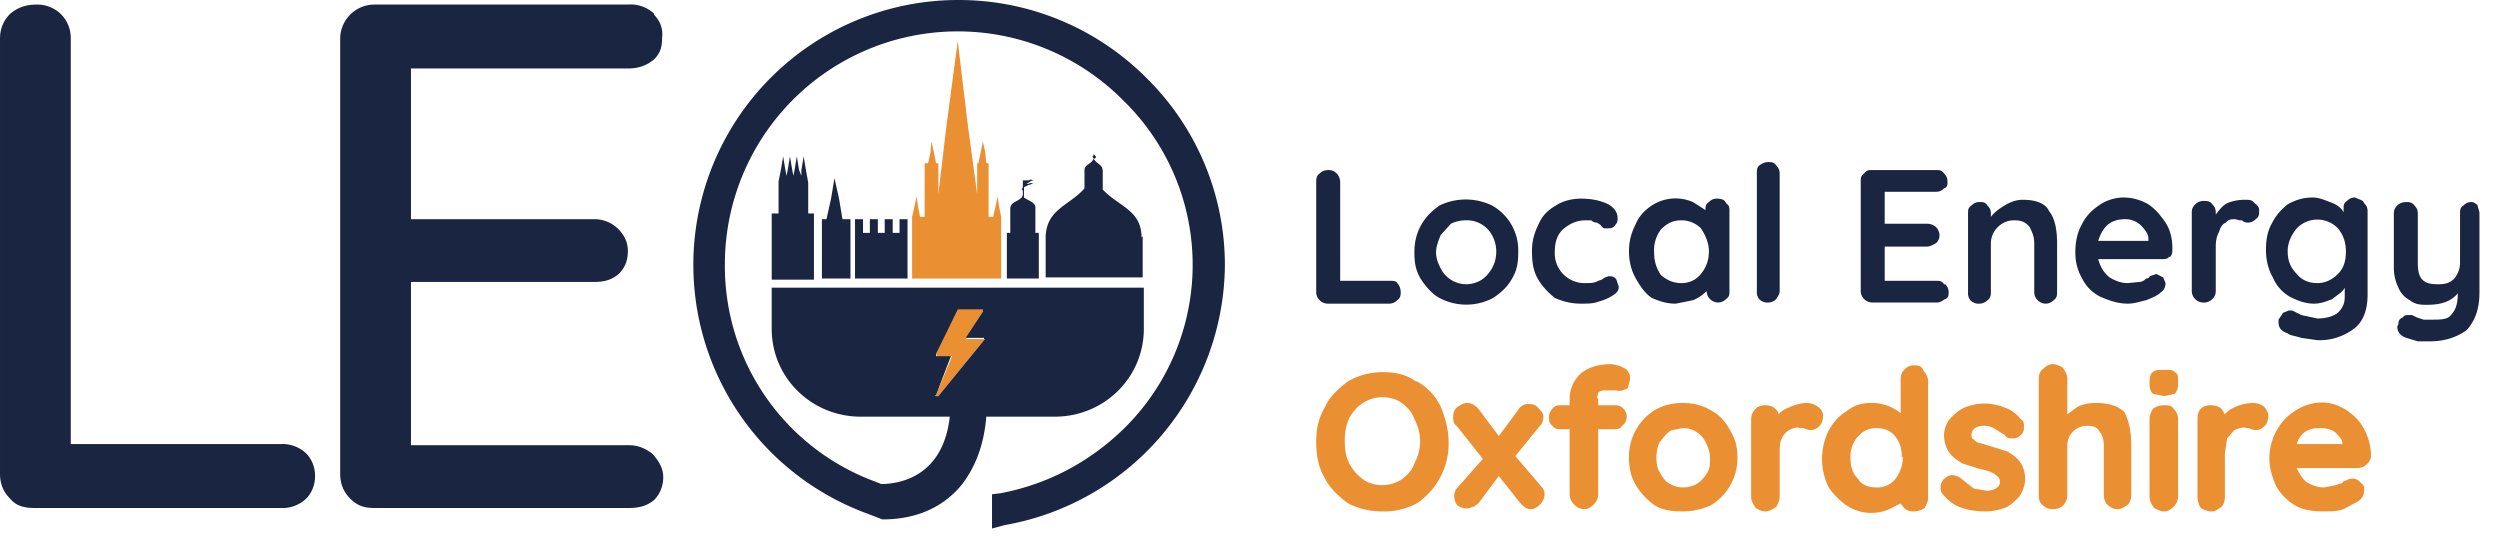 <svg xmlns="http://www.w3.org/2000/svg" fill="none" viewBox="0 0 219 48"><path fill="#1A2542" d="M5.3 1.2A3 3 0 003.2.4c-1 0-1.7.3-2.3.8-.6.6-.9 1.3-.9 2.2v38.1c0 .9.3 1.6.9 2.2.5.6 1.2.8 2.1.8h21.6a3 3 0 002.2-.8c.5-.5.8-1.2.8-2s-.3-1.5-.8-2a3 3 0 00-2.2-.8H6.2V3.4c0-.9-.3-1.6-.9-2.2zm52 0A3 3 0 0055 .4H32.8a3 3 0 00-3 3v38.1c0 .9.3 1.6.9 2.2.6.6 1.2.8 2.1.8h22.3c.9 0 1.6-.2 2.2-.7.5-.5.8-1.2.8-2 0-.7-.3-1.3-.9-2-.6-.5-1.3-.8-2.1-.8H36V24.7h16c1 0 1.6-.2 2.2-.7.5-.5.8-1.1.8-2 0-.8-.3-1.4-.9-2a3 3 0 00-2.1-.8H36V6h19c1 0 1.7-.3 2.3-.8.5-.5.7-1 .7-1.9.1-.8-.2-1.5-.7-2zm13.5 17.4V16l-.2-1.1-.2-1.2-.2 1.2v.5l-.2-.5-.2-1.2-.2 1.2-.1.5-.1-.5-.2-1.2-.2 1.2-.1.5-.1-.5-.2-1.2-.2 1.2-.2 1v2.8h-.6v5.8h3.7v-5.8h-.5zm3 .6l-.3-1.8-.4-1.8-.3 1.8-.4 1.8H72v5.2h2.5v-5.2h-.6zm5 0v1.2h-.6v-1.2h-.7v1.2h-.6v-1.2h-.7v1.2h-.6v-1.2h-.7v5.2h4.6v-5.2h-.7zm11.9 1.2v-2.2c0-.5-.6-.6-1-.9v-.9l.4-.2c.2 0 .3-.2.5 0-.2-.2-.3-.2-.5-.1h-.2l.2-.1c.2-.1.3-.3.5-.1-.2-.2-.3-.2-.5-.1h-.5v.6l-.1.2.1.1v.4l-.1.2c-.4.4-1 .4-1 1v2.1h-.3v4H91v-4h-.4zm9.3.4c0-2.4-2-2.7-3.4-4.2V15c0-.6-.5-.6-.8-1.1.1 0 .2 0 .2-.2l-.2-.2v.1l-.1.1.1.2c-.2.5-.8.5-.8 1v1.6c-1.3 1.5-3.3 1.8-3.4 4.2v3.6h8.5v-3.6z"/><path fill="#EA8F32" d="M87.5 18l-.1-.8-.2.9-.2.9h-.4v-4.7h-.2l-.1-1-.2-.9-.2 1-.2.9h-.1V17l-.8-5.9-.9-7.5v-.4.4l-1 7.5-.7 5.9v-2.7H82l-.2-1-.2-.9-.1 1-.2.9H81V19h-.4l-.2-1-.1-.8-.2.9-.2.9v5.4h7.8V19l-.2-1zm-1.3 11.7h-1.6l1.5-2.4V27h-2.3L82 31l.1.2h1.3L82 34.6v.1h.2l4-4.9c.2 0 .2 0 .1-.1z"/><path fill="#1A2542" d="M100.4 6.8A23.2 23.2 0 0084 0a23.2 23.2 0 00-8 45l1.3.5c2.9 0 5.3-1 7-3.1 1.2-1.6 1.9-3.5 2.1-5.9h6c4.3 0 7.8-3.4 7.8-7.7v-3.6H67.6v3.6c0 4.3 3.5 7.7 7.8 7.7h7.8c-.6 5.4-4.6 5.9-6 5.9l-.5-.2a20.1 20.1 0 01-13.2-19A20.4 20.4 0 0198.4 8.8a20.1 20.1 0 010 28.8c-3 2.9-6.6 4.8-10.7 5.6l-.8.1v3L88 46a23.3 23.3 0 0019.3-22.8 23 23 0 00-6.9-16.4zM82.1 34.7H82c-.1 0-.1 0 0-.1l1.3-3.4H82V31l1.9-3.9h2.2v.2l-1.5 2.3h1.6v.1c.1 0 .1.1 0 .1l-4 4.9zm40.3-9.9c.2.2.3.5.3.8 0 .2 0 .5-.3.7a1 1 0 01-.7.3h-5.4a1 1 0 01-.7-.3 1 1 0 01-.3-.7V16c0-.3 0-.6.3-.8.2-.2.4-.3.8-.3.3 0 .5.1.7.3.2.2.3.5.3.8v8.6h4.4c.2 0 .5 0 .6.2zm10-.3c-.4.7-1 1.2-1.6 1.6a5 5 0 01-4.7 0c-.6-.3-1.2-1-1.6-1.6-.5-.8-.6-1.5-.6-2.4 0-.9.2-1.7.6-2.4.4-.7.9-1.2 1.6-1.7a5.3 5.3 0 014.6 0 4.5 4.5 0 012.3 4c0 1-.1 1.7-.6 2.5zm-1.7-3.9a2.5 2.5 0 00-2.3-1.3 3 3 0 00-1.3.3l-.9 1c-.2.5-.4 1-.4 1.5 0 .6.2 1 .4 1.4a2.5 2.5 0 003.6 1c.3-.2.6-.5.9-1a3 3 0 000-2.9zm10.2-2.7c.5.3.8.7.8 1.2 0 .2 0 .4-.2.6-.1.2-.3.3-.6.3h-.4a1 1 0 01-.3-.3l-.3-.2c-.1 0-.3 0-.5-.2h-.5c-.8 0-1.4.3-2 .8-.5.5-.7 1.1-.7 2a2.6 2.6 0 002.6 2.7c.5 0 .9 0 1.2-.2l.3-.1.3-.2.3-.1c.3 0 .5 0 .7.3l.2.6c0 .3-.1.5-.4.7a4 4 0 01-1.3.6c-.5.2-1 .2-1.6.2-.9 0-1.6-.2-2.3-.5-.6-.5-1.1-1-1.5-1.7-.4-.7-.5-1.5-.5-2.4 0-.9.2-1.6.6-2.4.3-.7.8-1.2 1.5-1.6.6-.4 1.4-.6 2.2-.6 1 0 1.8.2 2.4.5zm10.3-.1c.3.2.3.4.3.7v7c0 .3 0 .5-.3.7a1 1 0 01-.7.3 1 1 0 01-.7-.3 1 1 0 01-.3-.7c-.3.3-.7.6-1.2.8l-1.5.3c-.8 0-1.4-.2-2.1-.5-.6-.4-1-1-1.4-1.7-.4-.7-.6-1.5-.6-2.4 0-.9.2-1.6.6-2.4.3-.7.8-1.2 1.4-1.6a3.8 3.8 0 013.6-.3l1.1.7c0-.3 0-.5.3-.7.2-.2.4-.3.7-.3.4 0 .7.1.8.4zM149 24c.4-.5.7-1.1.7-2 0-.7-.3-1.4-.7-2-.4-.4-1-.7-1.7-.7-.8 0-1.3.3-1.8.8a3 3 0 00-.6 2c0 .8.2 1.4.6 2 .5.4 1 .7 1.8.7.7 0 1.3-.3 1.7-.8zm6.6 2.2a1 1 0 01-.7.3 1 1 0 01-.8-.3 1 1 0 01-.2-.7V15.2c0-.3 0-.5.2-.7.3-.2.5-.3.8-.3.3 0 .5 0 .7.3.2.2.3.4.3.7v10.3c0 .3-.2.5-.3.7zm14.8-1.3c.2.2.3.4.3.7 0 .2 0 .5-.3.6-.2.1-.4.3-.7.3H164a1 1 0 01-.7-.3 1 1 0 01-.3-.7v-9.6c0-.3 0-.5.3-.7.2-.3.4-.3.7-.3h5.6c.3 0 .5 0 .7.3.2.2.3.4.3.7 0 .3 0 .5-.3.6-.2.2-.4.3-.7.3h-4.5v2.8h3.7c.3 0 .6.1.8.3.2.2.3.5.3.7 0 .3-.1.5-.3.7-.2.1-.5.3-.8.3h-3.7v3h4.5c.3 0 .5 0 .7.3zm9.1-6.4c.5.6.7 1.6.7 2.8v4.3c0 .2 0 .5-.3.7a1 1 0 01-.7.3 1 1 0 01-.7-.3 1 1 0 01-.3-.7v-4.3c0-.6-.2-1-.4-1.4-.3-.4-.7-.6-1.3-.6a2 2 0 00-1.5.6 2 2 0 00-.6 1.4v4.3c0 .2 0 .5-.3.7a1 1 0 01-.7.3 1 1 0 01-.8-.3 1 1 0 01-.2-.7v-6.9c0-.3 0-.5.3-.7.2-.2.4-.3.7-.3.3 0 .5 0 .7.3.2.2.3.4.3.7v.3c.3-.4.7-.7 1.2-1 .5-.3 1-.5 1.6-.5 1.1 0 2 .3 2.3 1zm10.5 4c-.1.2-.4.2-.7.2h-5.5c.2.7.5 1.2 1 1.6.5.3 1 .5 1.6.5l1-.1c.3 0 .5-.2.6-.3.2 0 .3-.1.3-.2l.6-.2.6.3.2.5c0 .3-.1.6-.4.8-.3.3-.8.5-1.3.7-.5.1-1 .3-1.6.3-.9 0-1.7-.3-2.4-.6-.8-.4-1.3-1-1.6-1.6-.4-.7-.6-1.4-.6-2.3 0-1 .2-1.8.6-2.5.4-.8 1-1.3 1.6-1.7.6-.4 1.4-.6 2-.6.8 0 1.5.2 2.2.6.6.4 1.1 1 1.5 1.6.4.6.6 1.4.6 2.2 0 .4 0 .6-.2.8zm-6.2-1.4h4.4v-.2c0-.4-.3-.8-.7-1.2a2 2 0 00-1.3-.5c-1.4 0-2 .7-2.4 1.9zm13.7-3.3c.3.2.4.4.4.6 0 .4 0 .6-.3.8a1 1 0 01-.6.3c-.2 0-.4 0-.6-.2h-.2l-.4-.1c-.3 0-.6 0-.8.3-.3.1-.5.4-.6.8-.2.3-.3.8-.3 1.3v3.9c0 .3-.1.5-.3.7a1 1 0 01-.8.3 1 1 0 01-.7-.3 1 1 0 01-.3-.7v-6.9c0-.3.1-.5.3-.7.2-.2.5-.3.7-.3.3 0 .6 0 .8.3.2.2.3.4.3.7v.2c.3-.4.6-.8 1-1a4 4 0 011.6-.3c.3 0 .6 0 .8.3zm9.6 0c.2.2.3.4.3.7v7.3c0 1.4-.4 2.4-1.2 3a5 5 0 01-3.2 1l-1.4-.2c-.6-.2-1-.2-1.2-.4-.6-.2-.8-.5-.8-1V28l.4-.6.5-.2h.3l.8.4 1.4.3c.8 0 1.4-.2 1.8-.5.4-.4.6-.8.6-1.4v-.8c-.2.4-.6.6-1.1 1-.5.2-1 .4-1.6.4-.8 0-1.5-.3-2.1-.6-.7-.4-1.2-1-1.5-1.7-.4-.7-.6-1.5-.6-2.4 0-.8.1-1.6.5-2.3.4-.8.9-1.3 1.4-1.7.7-.4 1.4-.6 2.2-.6.5 0 1 .2 1.5.4.6.2 1 .5 1.2.9v-.3c0-.3 0-.5.3-.7.2-.2.4-.3.7-.3.4.2.7.2.8.5zm-2.3 6.2c.5-.5.7-1.1.7-2 0-.7-.2-1.4-.7-2a2.5 2.5 0 00-3.6 0c-.5.6-.8 1.3-.8 2 0 .9.3 1.5.8 2 .4.5 1 .8 1.8.8.7 0 1.3-.3 1.8-.8zm12.2-6.1l.2.7v7c0 1.5-.4 2.5-1.1 3.3-.8.6-1.9 1-3.2 1h-1.1l-1-.3c-.6-.2-.8-.6-.8-1l.1-.2c0-.3.1-.5.4-.6.1-.2.3-.2.5-.2h.3l.4.2.6.2h.7c.8 0 1.4 0 1.7-.4.4-.4.6-1 .6-1.8v-.1c-.6.7-1.4 1-2.7 1-.5 0-1 0-1.5-.4-.4-.2-.8-.6-1-1.1a4 4 0 01-.4-1.7v-4.8c0-.3.1-.5.3-.7.2-.2.5-.3.8-.3.2 0 .5 0 .7.3.2.2.3.4.3.7V23c0 .7.1 1.2.4 1.5.3.3.7.4 1.4.4.6 0 1-.1 1.4-.5.3-.4.5-.8.5-1.4v-4.3c0-.3 0-.5.3-.7.2-.2.4-.3.7-.3 0 0 .3 0 .4.2z"/><path fill="#EA8F32" d="M124 33.4c-.8-.6-1.8-.8-2.9-.8a6 6 0 00-3 .8c-.8.6-1.6 1.3-2 2.2-.6 1-.8 2-.8 3.1 0 1.2.2 2.2.7 3.1.5 1 1.3 1.7 2.1 2.3 1 .5 2 .7 3 .7a6 6 0 003-.7 6.3 6.3 0 002.8-5.3c0-1.2-.3-2.2-.7-3.2-.5-1-1.2-1.7-2.1-2.2zm-1.2 8.6c-.5.3-1.1.5-1.7.5a3 3 0 01-1.7-.5c-.5-.4-.9-.8-1.2-1.4-.3-.6-.4-1.2-.4-2 0-.7.1-1.3.4-2 .3-.5.7-1 1.2-1.3a3 3 0 011.7-.5c.7 0 1.3.2 1.7.5.5.4.9.8 1.1 1.4.3.6.5 1.2.5 2 0 .7-.2 1.3-.5 1.9-.2.6-.6 1-1.1 1.4zm9.9-2l2.2-2.7c.2-.2.3-.5.3-.8 0-.3-.2-.5-.4-.7-.2-.3-.5-.4-.8-.4a1 1 0 00-1 .5l-1.7 2.3-1.8-2.4c-.3-.3-.6-.5-1-.5-.3 0-.6.2-.9.4-.2.2-.3.5-.3.8 0 .3 0 .6.3.8l2.3 2.9-2.3 2.6a1 1 0 00-.2.7c0 .3.1.6.3.8.5.3.9.3 1.3.1.2 0 .3-.2.5-.3l1.8-2.4 1.9 2.4c.3.3.5.5.9.5.3 0 .6-.2.8-.4.2-.2.4-.5.4-.9 0-.3-.1-.5-.3-.7l-2.3-2.7zm7.3-5.6c.2-.2.4-.2.7-.2h.9c.3.1.6 0 1-.2l.2-.8c0-.5-.2-.8-.6-1a3 3 0 00-1.1-.3c-1.1 0-2 .3-2.6.8a3 3 0 00-1 2.2v.6h-.7c-.3 0-.6 0-.8.3a1 1 0 00-.3.8c0 .2 0 .5.3.7.2.3.5.3.8.3h.7v5.7c0 .4.2.7.4.9.2.2.5.4.9.4.3 0 .6-.2.8-.4.2-.2.4-.5.4-.9v-5.7h1.3c.3 0 .6 0 .8-.3a1 1 0 000-1.6c-.2-.2-.5-.2-.8-.2H140v-.6c-.2 0 0-.3 0-.5zm9.8 1.5c-.7-.4-1.5-.6-2.4-.6-.9 0-1.7.2-2.4.6a4.8 4.8 0 00-2.3 4.2c0 1 .2 1.7.6 2.4.5.8 1 1.3 1.7 1.8.7.4 1.5.5 2.4.5.9 0 1.7-.2 2.4-.5a4.8 4.8 0 002.4-4.2c0-1-.2-1.7-.7-2.5a4 4 0 00-1.7-1.7zm0 4.2c0 .5 0 1-.3 1.4-.2.3-.5.7-.9.9-.7.4-1.6.4-2.3 0-.4-.2-.6-.5-.9-1-.2-.3-.3-.8-.3-1.3s.1-1 .3-1.4c.3-.3.5-.7 1-1l1-.2a2.2 2.2 0 012 1.2c.2.4.4.9.4 1.4zm9.4-4.5c-.3-.2-.6-.3-1-.3a4 4 0 00-1.5.4 2 2 0 00-.9.6c0-.2-.1-.3-.3-.5-.2-.2-.5-.3-.9-.3-.3 0-.6.1-.8.3-.2.2-.4.5-.4.9v6.8c0 .4.2.7.4 1 .2.1.5.3.8.3.4 0 .7-.2 1-.4.1-.2.3-.5.3-.9v-3.8c0-.5 0-1 .2-1.3.1-.3.4-.6.6-.7.3-.2.7-.3 1-.2h.3c.6.3 1 .2 1.4-.2.2-.2.3-.5.3-.9a1 1 0 00-.5-.8zm8.5-3.6c-.4 0-.6.1-.9.4-.2.2-.3.5-.3.8v3a4 4 0 00-1-.6 4 4 0 00-1.6-.3c-.8 0-1.5.2-2.1.7-.7.4-1.2 1-1.6 1.7a5.6 5.6 0 000 5c.4.6 1 1.2 1.6 1.6a3.9 3.9 0 003.7.3l1-.5.3.4c.2.2.5.3.8.3.4 0 .7-.1 1-.3.1-.2.3-.5.3-.9V33.4c0-.4-.2-.7-.4-.9-.1-.4-.4-.5-.8-.5zm-1 8c0 .8-.3 1.5-.7 2a2 2 0 01-1.6.7c-.7 0-1.3-.2-1.6-.7-.5-.5-.7-1.1-.7-2 0-.6.2-1.3.7-1.8a2 2 0 011.6-.7c.6 0 1.2.2 1.6.7.4.5.6 1 .6 1.9zm9.3-.4l-1.6-.5-1-.3c-.2 0-.4-.2-.5-.3-.2-.1-.2-.3-.2-.4 0-.3.2-.8 1.1-.8.4 0 .7.1 1 .3l.8.5c.2.3.4.3.7.3.2 0 .4 0 .6-.2.3-.2.4-.4.4-.8 0-.3 0-.5-.3-.7a3 3 0 00-1.4-1 4.6 4.6 0 00-3.5 0c-.5.2-.9.6-1.3 1-.3.4-.5.9-.5 1.4 0 .7.2 1.2.5 1.6.3.4.8.7 1.1.9l1.6.5c.6.1 1.1.3 1.3.5.2.1.4.3.4.6s-.2.7-1.1.8l-1.2-.2-1-.8c-.5-.4-1-.5-1.4-.2a1 1 0 00-.5.9c0 .2 0 .4.2.6.4.5 1 1 1.7 1.2.6.2 1.3.3 2 .3.6 0 1.1-.1 1.7-.3.5-.2.9-.6 1.3-1 .3-.5.5-1 .5-1.5 0-.7-.2-1.2-.5-1.6a3 3 0 00-1-.8zm7.6-4.3c-.6 0-1.2.1-1.7.4l-.8.6v-3.1c0-.4-.2-.7-.4-1-.2-.1-.5-.3-.9-.3-.3 0-.6.2-.8.4-.3.2-.4.5-.4.9v10.2c0 .4.1.7.4.9.2.2.5.3.8.3.4 0 .7-.1.9-.3.2-.2.4-.5.4-.9v-4.3c0-.5.1-.9.5-1.3.3-.3.7-.5 1.3-.5.5 0 .9.2 1 .5.3.3.4.8.4 1.3v4.2c0 .4.1.7.3.9.2.2.5.4.9.4s.6-.2.9-.4c.2-.2.3-.5.3-.9v-4.2c0-1.3-.2-2.2-.6-3-.5-.5-1.3-.8-2.5-.8zm6-2.9c-.5 0-.8 0-1 .2-.2.1-.3.4-.3.8v.3c0 .3.1.6.3.8l1 .2.9-.2c.2-.2.3-.5.3-.8v-.3c0-.4 0-.7-.3-.8-.1-.2-.5-.2-1-.2zm0 3.1c-.4 0-.7.1-1 .3-.1.2-.3.5-.3.9v6.8c0 .4.2.7.4 1 .2.1.5.3.9.3.3 0 .6-.2.8-.4.2-.2.4-.5.4-.9v-6.8c0-.4-.2-.7-.4-.9-.2-.3-.5-.3-.8-.3zm8.7.1c-.3-.2-.6-.3-1-.3a4 4 0 00-1.6.4 2 2 0 00-.8.6l-.3-.5c-.3-.2-.5-.3-1-.3-.3 0-.6.1-.8.3-.2.2-.3.5-.3.9v6.8c0 .4.1.7.3 1 .2.1.5.3.9.3s.6-.2.9-.4c.2-.2.3-.5.3-.9v-3.8l.2-1.3.6-.7c.4-.2.8-.3 1.1-.2h.2c.6.3 1 .2 1.4-.2.2-.2.3-.5.3-.9 0-.3-.2-.6-.4-.8zm8.8 2c-.4-.8-1-1.3-1.6-1.7-1.4-.9-3-.8-4.3 0-.7.4-1.3 1-1.7 1.7a5 5 0 00-.7 2.6c0 .9.3 1.7.6 2.4.4.7 1 1.3 1.7 1.7.7.4 1.6.5 2.5.5.6 0 1.1 0 1.7-.2l1.3-.7c.4-.3.5-.6.5-1 0-.2 0-.4-.3-.6-.3-.4-.8-.5-1.3-.2-.1 0-.2 0-.3.2l-.6.2-1 .2c-.6 0-1.1-.2-1.6-.5-.3-.3-.6-.7-.8-1.2h5.3c.3 0 .6-.1.8-.3.3-.3.4-.5.4-.8a5 5 0 00-.6-2.3zm-5.9 1.3c.3-1 1-1.4 2-1.4.6 0 1 .1 1.4.4.3.3.6.6.6 1h-4z"/></svg>